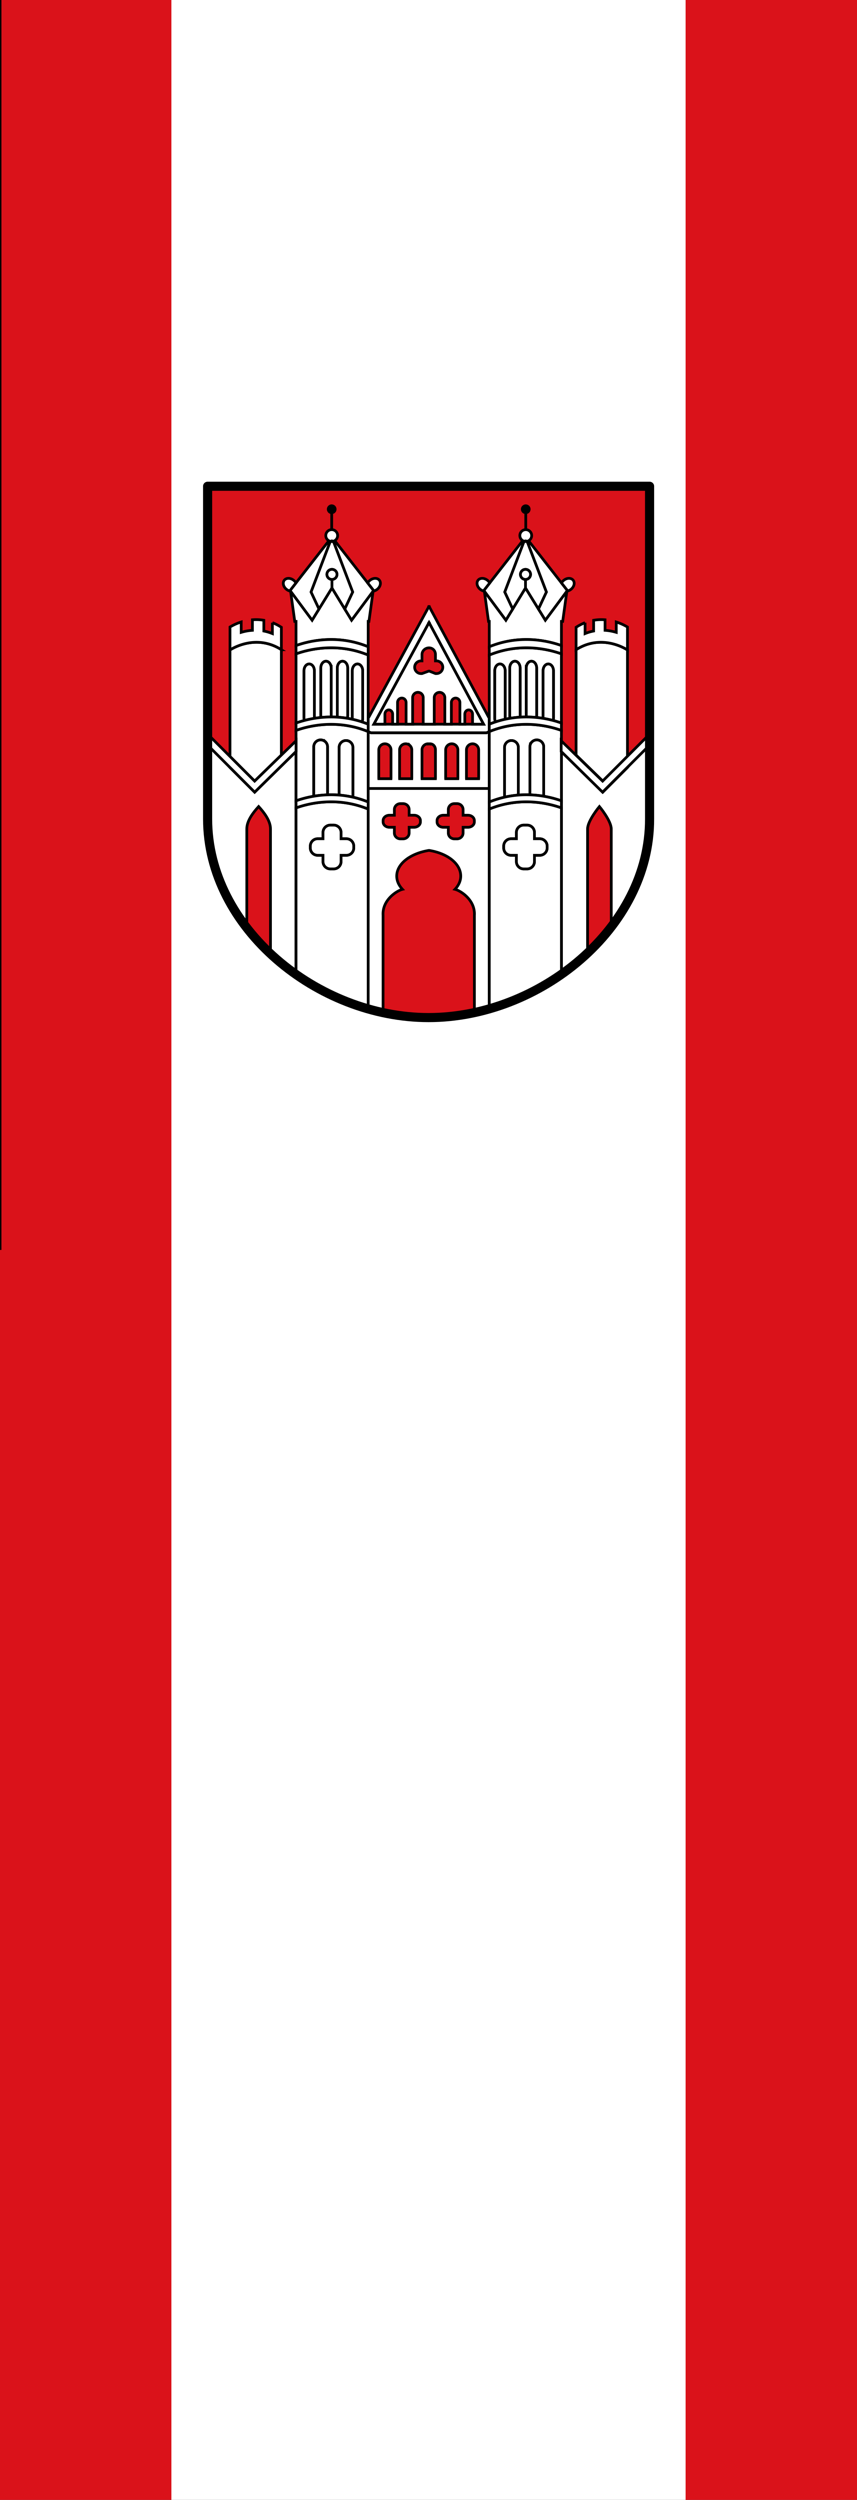 <svg xmlns="http://www.w3.org/2000/svg" width="300" height="875" id="svg2984" version="1.1"><rect width="100%" height="100%" fill="#333333" stroke="none"/><defs id="defs2986"><marker orient="auto" refY="0" refX="0" id="Arrow1Lend" style="overflow:visible"><path id="path836" d="m0 0 5-5-17.5 5L5 5 0 0z" style="fill-rule:evenodd;stroke:#000;stroke-width:1pt" transform="matrix(-.8 0 0 -.8 -10 0)"/></marker><marker orient="auto" refY="0" refX="0" id="Arrow1Lstart" style="overflow:visible"><path id="path833" d="m0 0 5-5-17.5 5L5 5 0 0z" style="fill-rule:evenodd;stroke:#000;stroke-width:1pt" transform="matrix(.8 0 0 .8 10 0)"/></marker><clipPath id="a"><path d="M0 4394.5V0h6350.63v4394.5" id="path2"/></clipPath></defs><g id="layer1" transform="translate(0 -177.362)"><g id="g1229"><path transform="scale(-1 1)" style="fill:#da121a;fill-opacity:1;stroke:none;stroke-width:.158" id="rect926" d="M-60 177.362H0v875h-60z"/><path id="rect2291" style="fill:#fff;fill-opacity:1;stroke:none;stroke-width:.274" transform="scale(-1 1)" d="M-240 177.362h180v875h-180z"/><path transform="scale(-1 1)" style="fill:#da121a;fill-opacity:1;stroke:none;stroke-width:.158" id="rect2297" d="M-300 177.362h60v875h-60z"/><path id="path2540" d="M0 614.862v-437.5" style="fill:none;stroke:#000;stroke-width:1px;stroke-linecap:butt;stroke-linejoin:miter;stroke-opacity:1"/><g id="g1921" transform="matrix(.319 0 0 .319 115.438 373.046)"><g id="g1841" transform="translate(-169 -147)"><path style="fill:#da121a;fill-opacity:1;stroke:none;stroke-width:10;stroke-linecap:round;stroke-linejoin:round;stroke-miterlimit:4;stroke-dasharray:none;stroke-opacity:1" id="path935" d="M34.949 67.098v365c0 120.002 121 218 242.5 218s242.795-98 242.5-218v-365z"/><g transform="matrix(.671 0 0 .672 92.298 117.219)" style="stroke-width:1.489" id="g154"><g style="stroke-width:1.489" id="g10"><path style="fill:#fff;stroke:#000;stroke-width:4.467" id="path6" d="M35.138 192.278v172.08l-43.729 42.51-40.271-40.27v-173.91c15.75-9.81 49.91-22.19 84-.41z"/><path style="fill:#fff;stroke:#000;stroke-width:4.467" id="path8-3" d="M20.468 148.148v17.86a72.87 72.87 0 0 0-14-4.18v-17.57c-6.46-1.12-12.73-1.3-18.66-.82v17.23c-6.58.41-12.75 1.64-18.34 3.31v-16.93c-7.34 2.31-13.6 5.36-18.33 8.22v37.42c15.75-9.81 49.91-22.19 84-.41v-36.57c-4.911-3.2-9.81-5.68-14.67-7.56z"/></g><g style="stroke-width:1.489" id="g16"><path style="fill:#fff;stroke:#000;stroke-width:4.467" id="path12" d="m35.138 382.039 24-23.57v92.101l-.054 276.921c-15.36-10.71-29.673-21.874-41.723-34.225V484.934c0-13.392-10.43-26.785-19.371-36.577-8.941 9.792-19.372 23.185-19.372 36.577v160.713c-61.281-65.743-59.79-150.385-63.52-185.63l-1.34-121.74 37.38 46.32 40.33 40.33z"/></g><g style="stroke-width:1.489" id="g66"><path style="fill:#fff;stroke:#000;stroke-width:4.467" id="path18" d="M59.138 146.098h-2.07l-6.84-49.35c.01.01.021.01.04.01l35.17 47.34 11.221-18.21 21.211-34.4 20.93 34.31 11.17 18.3 35.17-47.34c.021 0 .03 0 .04-.01l-6.83 49.35h-1.21v41.4c-51.02-20.9-97.54-9.26-118-1.93z"/><path style="fill:#fff;stroke:#000;stroke-width:4.467" id="path20" d="m176.397 83.318-57.68-73.8c-.22.03-.45.05-.68.06l33.729 88.52-12.97 27.7 11.17 18.3 35.17-47.34.05-.07.25-1.8z"/><path style="fill:#fff;stroke:#000;stroke-width:4.467" id="path22" d="M177.138 452.499v327.479c-47.99-10.771-86.68-34.452-118-56.303V450.567c9.17-3.279 23.59-7.439 41.3-9.131 11.642-1.119 24.71-1.18 38.642.78a157.503 157.503 0 0 1 38.058 10.283zm-23.621 63.48v-3c0-6.631-5.38-12-12-12h-8.76v-10.261c0-6.62-5.37-12-12-12h-5.5c-6.62 0-12 5.38-12 12v10.261h-8.74c-6.63 0-12 5.369-12 12v3c0 6.619 5.37 12 12 12h8.74v10.239c0 6.63 5.38 12 12 12h5.5c6.63 0 12-5.37 12-12v-10.239h8.76c6.621 0 12-5.381 12-12z"/><path style="fill:#fff;stroke:#000;stroke-width:4.467" id="path24" d="M59.138 358.468V324.068c5.8-2.08 13.71-4.51 23.23-6.439 24-4.88 58.229-6.601 94.77 8.37v115a158.693 158.693 0 0 0-25.32-7.971c.21-.859.32-1.75.32-2.681v-78.5c0-3.11-1.26-5.92-3.3-7.95-2.03-2.04-4.84-3.3-7.95-3.3-6.21 0-11.25 5.04-11.25 11.25v77.83c-6.59-.529-12.94-.63-19-.41v-78.419c0-3.11-1.26-5.92-3.3-7.95-2.03-2.04-4.84-3.3-7.95-3.3-6.21 0-11.25 5.04-11.25 11.25v78.5c0 .75.07 1.48.21 2.181-12.2 2.04-22.229 5.04-29.21 7.54z"/><path style="fill:#fff;stroke:#000;stroke-width:4.467" id="path26" d="M177.138 301.928v12.07c-3.43-1.41-6.84-2.66-10.22-3.78.77-1.68 1.22-3.65 1.22-5.76v-77.72c0-3.08-.95-5.86-2.49-7.88-1.54-2.01-3.67-3.26-6.01-3.26-4.69 0-8.5 4.99-8.5 11.14v77.72c0 .489.021.97.07 1.439-2.78-.62-5.521-1.14-8.24-1.59.43-1.34.67-2.81.67-4.35v-77.72c0-3.08-.95-5.86-2.49-7.88-1.54-2.01-3.67-3.26-6.01-3.26-4.69 0-8.5 4.99-8.5 11.14v77.72c0 .87.08 1.71.22 2.52-3.528-.229-7-.33-10.38-.32.102-.71.16-1.449.16-2.199v-77.72c0-3.08-.95-5.86-2.49-7.88-1.54-2.01-3.67-3.26-6.01-3.26-4.689 0-8.5 4.99-8.5 11.14v77.72c0 1.05.11 2.069.32 3.029-3.771.36-7.38.851-10.82 1.41v-77.66c0-3.08-.95-5.86-2.49-7.88-1.54-2.01-3.67-3.26-6.01-3.26-4.689 0-8.5 4.99-8.5 11.14v77.72c0 1.21.15 2.37.42 3.46-5.229 1.38-9.75 2.84-13.42 4.149v-113c20.46-7.33 66.98-18.97 118 1.93z"/><path style="fill:#fff;stroke:#000;stroke-width:4.467" id="path28" d="M177.138 187.498v13.5c-51.02-20.9-97.54-9.26-118-1.93v-13.5c20.46-7.33 66.98-18.97 118 1.93z"/><path style="fill:#fff;stroke:#000;stroke-width:4.467" id="path30" d="M168.138 226.738v77.72c0 2.109-.45 4.08-1.22 5.76a154.08 154.08 0 0 0-15.71-4.32c-.051-.47-.07-.95-.07-1.439v-77.72c0-6.15 3.81-11.14 8.5-11.14 2.34 0 4.47 1.25 6.01 3.26 1.539 2.019 2.49 4.799 2.49 7.879z"/><path style="fill:#fff;stroke:#000;stroke-width:4.467" id="path32" d="M152.138 351.848v78.5c0 .931-.11 1.82-.32 2.681a159.33 159.33 0 0 0-22.18-3.351v-77.83c0-6.21 5.04-11.25 11.25-11.25 3.11 0 5.92 1.26 7.95 3.3 2.04 2.03 3.3 4.84 3.3 7.95z"/><path style="fill:#fff;stroke:#000;stroke-width:4.467" id="path34" d="m117.868 91.488-21.211 34.4-13.021-27.79 33.73-88.5h.1c.188 0 .38-.01.57-.02l33.729 88.52-12.97 27.7zm8.27-22.14c0-4.56-3.69-8.25-8.25-8.25-4.56 0-8.25 3.69-8.25 8.25 0 4.56 3.69 8.25 8.25 8.25 4.56 0 8.25-3.69 8.25-8.25z"/><path style="fill:#fff;stroke:#000;stroke-width:4.467" id="path36" d="M143.638 222.238v77.72c0 1.54-.24 3.01-.67 4.35-5.51-.91-10.89-1.5-16.11-1.83-.14-.81-.22-1.649-.22-2.52v-77.72c0-6.15 3.81-11.14 8.5-11.14 2.34 0 4.47 1.25 6.01 3.26 1.539 2.02 2.49 4.8 2.49 7.88z"/><path style="fill:#fff;stroke:#000;stroke-width:4.467" id="path38" d="M117.888 61.098c4.56 0 8.25 3.69 8.25 8.25 0 4.56-3.69 8.25-8.25 8.25-4.56 0-8.25-3.69-8.25-8.25 0-4.56 3.69-8.25 8.25-8.25z"/><path style="fill:#fff;stroke:#000;stroke-width:4.467" id="path40" d="M116.638 222.238v77.72c0 .75-.06 1.489-.16 2.199-5.77 0-11.29.311-16.52.83-.21-.96-.32-1.979-.32-3.029v-77.72c0-6.15 3.81-11.14 8.5-11.14 2.34 0 4.47 1.25 6.01 3.26 1.539 2.02 2.49 4.8 2.49 7.88z"/><path style="fill:#fff;stroke:#000;stroke-width:4.467" id="path42" d="M110.638 350.848v78.419c-8.01.28-15.49 1.12-22.29 2.261a11.12 11.12 0 0 1-.21-2.181v-78.5c0-6.21 5.04-11.25 11.25-11.25 3.11 0 5.92 1.26 7.95 3.3a11.178 11.178 0 0 1 3.3 7.951z"/><path style="fill:#fff;stroke:#000;stroke-width:4.467" id="path44" d="M141.517 500.978h-8.76v-10.26c0-6.62-5.37-12-12-12h-5.5c-6.62 0-12 5.38-12 12v10.26h-8.74c-6.63 0-12 5.37-12 12.001v3c0 6.619 5.37 12 12 12h8.74v10.239c0 6.63 5.38 12 12 12h5.5c6.63 0 12-5.37 12-12v-10.239h8.76c6.62 0 12-5.381 12-12v-3c0-6.631-5.379-12.001-12-12.001z"/><path style="fill:#fff;stroke:#000;stroke-width:4.467" id="path46" d="M151.817 433.028a159.33 159.33 0 0 0-22.18-3.351c-6.59-.529-12.94-.63-19-.41-8.01.28-15.49 1.12-22.29 2.261-12.2 2.04-22.229 5.04-29.21 7.54v11.5c9.17-3.279 23.59-7.439 41.3-9.13 11.642-1.12 24.71-1.181 38.642.779a157.4 157.4 0 0 1 38.06 10.28v-11.5a158.834 158.834 0 0 0-25.322-7.969z"/><path style="fill:#fff;stroke:#000;stroke-width:4.467" id="path48" d="M89.138 226.738v77.66c-6.09.99-11.65 2.22-16.58 3.521-.27-1.09-.42-2.25-.42-3.46v-77.72c0-6.15 3.81-11.14 8.5-11.14 2.34 0 4.47 1.25 6.01 3.26 1.539 2.019 2.49 4.799 2.49 7.879z"/><path style="fill:#fff;stroke:#000;stroke-width:4.467" id="path50" d="M166.918 310.218a154.08 154.08 0 0 0-15.71-4.32c-2.78-.62-5.521-1.14-8.24-1.59-5.51-.91-10.89-1.5-16.11-1.83-3.528-.229-7-.33-10.38-.32-5.77 0-11.29.311-16.52.83-3.771.36-7.38.851-10.82 1.41-6.09.99-11.65 2.22-16.58 3.521-5.229 1.38-9.75 2.84-13.42 4.149v12c5.8-2.08 13.71-4.51 23.23-6.439 24-4.88 58.229-6.601 94.77 8.37v-12a154.906 154.906 0 0 0-10.22-3.781z"/><path style="fill:#fff;stroke:#000;stroke-width:4.467" id="path52" d="M117.368 9.598c-.24 0-.472-.01-.7-.03l-57.65 73.74-9.05 11.58.25 1.8.05.07 35.17 47.34 11.221-18.21-13.021-27.79z"/><path style="fill:#fff;stroke:#000;stroke-width:4.467" id="path54" d="M118.718 15.518c-.22.03-.45.05-.68.06l-.33-.87h-.012l-.328.89c-.24 0-.472-.01-.7-.03a9.673 9.673 0 0 1-8.86-9.64c0-5.33 4.33-9.66 9.66-9.66 5.34 0 9.67 4.33 9.67 9.66 0 4.92-3.67 8.98-8.42 9.59z"/><path style="fill:none;stroke:#000;stroke-width:4.467" id="line56" d="M117.888 77.598v16.334"/><path style="fill:none;stroke:#000;stroke-width:4.467" id="line58" d="M117.468-3.732v-31.67"/><circle style="stroke:#000;stroke-width:4.467" id="circle60" r="5.667" cy="-37.069" cx="117.471"/><path style="fill:#fff;stroke:#000;stroke-width:4.467" id="path62" d="m49.968 94.888-.561.71.811 1.09.01.06c-1.63-.24-3.31-.84-4.93-1.79-5.71-3.36-8.5-9.94-6.23-14.7 2.271-4.76 8.74-5.89 14.46-2.52 2.4 1.41 4.28 3.39 5.49 5.57z"/><path style="fill:#fff;stroke:#000;stroke-width:4.467" id="path64" d="m185.437 94.888-9.04-11.57c1.2-2.18 3.09-4.16 5.49-5.58 5.71-3.37 12.19-2.24 14.46 2.52 2.271 4.76-.52 11.34-6.229 14.7-1.632.96-3.312 1.55-4.94 1.79l.01-.06.812-1.09z"/></g><g style="stroke-width:1.489" id="g90"><path style="fill:none;stroke-width:1.489" id="path68" d="M204.468 345.928c-5.521 0-10 4.479-10 10v46c0 .34.02.67.05 1h19.9c.028-.33.05-.66.05-1v-46c0-2.76-1.12-5.26-2.93-7.07a9.937 9.937 0 0 0-7.07-2.93z"/><path style="fill:none;stroke-width:1.489" id="path70" d="M347.828 345.928a9.93 9.93 0 0 0-7.069 2.93 9.969 9.969 0 0 0-2.931 7.07v46c0 .34.021.67.051 1h19.899c.03-.33.05-.66.05-1v-46c0-5.52-4.479-10-10-10z"/><g style="stroke-width:1.489" id="g74"><path style="fill:#fff;stroke:#000;stroke-width:4.467" id="path72" d="M370.656 327.928H181.64c-1.5-.68-3.01-1.32-4.5-1.93v92.93H375.156v-92.93c-1.488.61-3 1.251-4.5 1.93zm-156.188 74c0 .34-.021.67-.05 1h-19.9c-.03-.33-.05-.66-.05-1v-46c0-5.521 4.479-10 10-10 2.77 0 5.27 1.12 7.07 2.93a9.972 9.972 0 0 1 2.93 7.07zm34 0c0 .34-.021.67-.05 1h-19.9c-.03-.33-.05-.66-.05-1v-46c0-5.521 4.479-10 10-10 2.77 0 5.27 1.12 7.07 2.93a9.972 9.972 0 0 1 2.93 7.07zm38.689 0c0 .34-.021.67-.051 1h-21.92c-.029-.33-.05-.66-.05-1v-46c0-5.521 4.48-10 10-10 .346 0 .687.018 1.021.052v.148c.159-.032.326-.05.489-.074.164.024.33.042.49.074v-.148c.334-.034.674-.052 1.02-.052 5.521 0 9 4.479 9 10zm36.67 0c0 .34-.021.67-.051 1h-19.898c-.03-.33-.051-.66-.051-1v-46c0-2.76 1.119-5.26 2.931-7.07 1.8-1.81 4.3-2.93 7.069-2.93 5.521 0 10 4.479 10 10zm34 0c0 .34-.021.67-.051 1h-19.898c-.03-.33-.051-.66-.051-1v-46c0-2.76 1.119-5.26 2.931-7.07 1.8-1.81 4.3-2.93 7.069-2.93 5.521 0 10 4.479 10 10z"/></g><g style="stroke-width:1.489" id="g80"><path style="fill:none;stroke-width:1.489" id="polygon76" d="M313.156 313.928h52.671l-12.83-23.6-76.353-142.302-77.346 142.302-12.83 23.6H302.388z"/><path style="fill:#fff;stroke:#000;stroke-width:4.467" id="path78" d="M373.827 301.928 277.138 122.23v-1.822l-.492.906-.487-.906v1.804L178.47 301.928h-1.33v24.07c1.49.609 3 1.25 4.5 1.93H370.656c1.5-.68 3.012-1.32 4.5-1.93v-24.07zm-26 12H186.466l12.83-23.6 77.347-142.302 76.354 142.302 12.829 23.6z"/></g><g style="stroke-width:1.489" id="g84"><path style="fill:#fff;stroke:#000;stroke-width:4.467" id="path82" d="M347.827 418.928H177.14v361.049a425.78 425.78 0 0 0 24.33 4.711V625.927c-1.53-25.2 22.75-40.2 31.74-42.38-5.98-6.359-9.4-13.75-9.4-21.62 0-20.149 22.45-37.092 52.84-41.938 30.379 4.846 51.84 21.787 51.84 41.938 0 7.87-3.42 15.261-9.398 21.62 8.989 2.18 33.27 17.18 31.739 42.38v158.761a425.574 425.574 0 0 0 24.329-4.711V418.929zm-85.289 54.58c0 4.82-4.62 8.74-10.312 8.74h-8.108v9.26c0 5.33-4.4 9.649-9.83 9.649h-4.512c-5.43 0-9.83-4.319-9.83-9.649v-9.26h-8.1c-5.7 0-10.31-3.92-10.31-8.74v-2.189c0-4.83 4.608-8.739 10.31-8.739h8.1v-9.271c0-5.33 4.4-9.649 9.83-9.649h4.512c5.43 0 9.83 4.319 9.83 9.649v9.271h8.108c5.69 0 10.312 3.909 10.312 8.739zm88.22 0c0 4.82-4.61 8.74-10.312 8.74h-8.1v9.26c0 5.33-4.4 9.649-9.83 9.649h-4.51c-5.431 0-9.83-4.319-9.83-9.649v-9.26h-8.11c-5.688 0-10.31-3.92-10.31-8.74v-2.189c0-4.83 4.62-8.739 10.31-8.739h8.11v-9.271c0-5.33 4.399-9.649 9.83-9.649h4.51c5.43 0 9.83 4.319 9.83 9.649v9.271h8.1c5.7 0 10.312 3.909 10.312 8.739z"/></g><g style="stroke-width:1.489" id="g88"><path style="fill:#fff;stroke:#000;stroke-width:4.467" id="path86" d="m365.827 313.928-12.83-23.6-75.859-141.383v-1.827l-.493.908-.486-.908v1.804L199.3 290.328l-12.83 23.6h18v-16.24c0-1.47.4-2.83 1.08-3.96 1.14-1.89 3.07-3.13 5.26-3.13 1.75 0 3.33.79 4.48 2.08 1.14 1.28 1.85 3.05 1.85 5.01v16.24h8v-35.38c0-4.02 3.13-7.28 7-7.28 1.94 0 3.68.81 4.95 2.13a7.402 7.402 0 0 1 2.05 5.15v35.38h10.771a8.446 8.446 0 0 1-.101-1.33v-42c0-4.79 3.88-8.67 8.66-8.67 2.39 0 4.56.97 6.13 2.54a8.63 8.63 0 0 1 2.54 6.13v42c0 .45-.03.9-.1 1.33h18.218c-.07-.43-.102-.88-.102-1.33v-42c0-2.4.972-4.56 2.54-6.13a8.648 8.648 0 0 1 6.132-2.54c4.778 0 8.658 3.88 8.658 8.67v42c0 .45-.029.9-.1 1.33h10.77v-35.38c0-2.01.78-3.83 2.051-5.15 1.271-1.32 3.011-2.13 4.949-2.13 3.87 0 7 3.26 7 7.28v35.38h8v-16.24c0-1.96.711-3.73 1.852-5.01 1.148-1.29 2.729-2.08 4.479-2.08 2.19 0 4.12 1.24 5.261 3.13a7.658 7.658 0 0 1 1.08 3.96v16.24zm-76.999-82.66h-1.671l-10.021-4h-.979l-11.021 4h-1.67c-5.7 0-10.33-4.63-10.33-10.34 0-2.85 1.16-5.43 3.03-7.3 1.87-1.87 4.45-3.03 7.3-3.03h1.67v-10.33c0-6.029 5.134-10.911 11.509-10.992 6.358.082 10.512 4.963 10.512 10.992v10.33h1.671c2.85 0 5.43 1.16 7.3 3.03a10.292 10.292 0 0 1 3.028 7.3c0 5.71-4.629 10.34-10.328 10.34z"/></g></g><g style="stroke-width:1.489" id="g96"><path style="fill:#fff;stroke:#000;stroke-width:4.467" id="path92" d="M517.158 192.278v172.08l43.73 42.51 40.27-40.27v-173.91c-15.75-9.81-49.91-22.19-84-.41z"/><path style="fill:#fff;stroke:#000;stroke-width:4.467;stroke-miterlimit:4;stroke-dasharray:none" id="path94" d="M531.828 148.148v17.86a72.89 72.89 0 0 1 14-4.18v-17.57c6.46-1.12 12.73-1.3 18.66-.82v17.23c6.58.41 12.75 1.64 18.34 3.31v-16.93c7.341 2.31 13.601 5.36 18.33 8.22v37.42c-15.75-9.81-49.91-22.19-84-.41v-36.57c4.911-3.2 9.811-5.68 14.67-7.56z"/></g><g style="stroke-width:1.489" id="g102"><path style="fill:#fff;stroke:#000;stroke-width:4.467" id="path98" d="m517.158 382.039-24-23.57v365.209c15.36-10.71 30.709-23.796 42.759-36.147V484.934c0-13.392 19.371-36.577 19.371-36.577s19.371 23.185 19.371 36.577v160.713c57.825-76.8 54.76-152.72 63.539-185.63l-1.64-121.74-35.4 46.32-40.33 40.33z"/></g><g style="stroke-width:1.489" id="g152"><path style="fill:#fff;stroke:#000;stroke-width:4.467" id="path104" d="M493.158 146.098h2.07l6.84-49.35c-.01.01-.021.01-.04.01l-35.17 47.34-11.22-18.21-21.211-34.4-20.931 34.31-11.17 18.3-35.17-47.34c-.02 0-.029 0-.04-.01l6.83 49.35h1.21v41.4c51.021-20.9 97.54-9.26 118-1.93z"/><path style="fill:#fff;stroke:#000;stroke-width:4.467" id="path106" d="m375.899 83.318 57.68-73.8c.221.03.45.05.681.06l-33.729 88.52 12.97 27.7-11.17 18.3-35.17-47.34-.05-.07-.25-1.8z"/><path style="fill:#fff;stroke:#000;stroke-width:4.467" id="path108" d="M413.219 442.218c13.931-1.96 27-1.899 38.641-.78 17.71 1.69 32.13 5.852 41.3 9.131v273.109c-31.319 21.85-70.01 45.532-118 56.302V452.499a157.349 157.349 0 0 1 38.059-10.281zm-2.44 85.761h8.76v10.239c0 6.63 5.37 12 12 12h5.5c6.62 0 12-5.37 12-12v-10.239h8.74c6.63 0 12-5.381 12-12v-3c0-6.631-5.37-12-12-12h-8.74v-10.261c0-6.62-5.38-12-12-12h-5.5c-6.63 0-12 5.38-12 12v10.261h-8.76c-6.62 0-12 5.369-12 12v3c0 6.619 5.379 12 12 12z"/><path style="fill:#fff;stroke:#000;stroke-width:4.467" id="path110" d="M493.158 358.468V324.068c-5.8-2.08-13.71-4.51-23.229-6.439-24-4.88-58.229-6.601-94.771 8.37v115c8.61-3.521 17.08-6.12 25.32-7.971-.21-.859-.32-1.75-.32-2.681v-78.5c0-3.11 1.261-5.92 3.301-7.95 2.029-2.04 4.84-3.3 7.949-3.3 6.21 0 11.25 5.04 11.25 11.25v77.83c6.59-.529 12.94-.63 19-.41v-78.419c0-3.11 1.261-5.92 3.301-7.95 2.029-2.04 4.84-3.3 7.949-3.3 6.21 0 11.25 5.04 11.25 11.25v78.5c0 .75-.069 1.48-.21 2.181 12.2 2.04 22.229 5.04 29.21 7.54z"/><path style="fill:#fff;stroke:#000;stroke-width:4.467" id="path112" d="M375.158 301.928v12.07c3.431-1.41 6.84-2.66 10.221-3.78-.771-1.68-1.221-3.65-1.221-5.76v-77.72c0-3.08.95-5.86 2.49-7.88 1.54-2.01 3.67-3.26 6.01-3.26 4.69 0 8.5 4.99 8.5 11.14v77.72c0 .489-.02.97-.069 1.439 2.779-.62 5.521-1.14 8.239-1.59-.43-1.34-.67-2.81-.67-4.35v-77.72c0-3.08.95-5.86 2.49-7.88 1.54-2.01 3.67-3.26 6.01-3.26 4.69 0 8.5 4.99 8.5 11.14v77.72c0 .87-.08 1.71-.22 2.52 3.529-.229 7-.33 10.38-.32-.101-.71-.16-1.449-.16-2.199v-77.72c0-3.08.95-5.86 2.49-7.88 1.54-2.01 3.67-3.26 6.01-3.26 4.69 0 8.5 4.99 8.5 11.14v77.72c0 1.05-.109 2.069-.319 3.029 3.771.36 7.38.851 10.819 1.41v-77.66c0-3.08.95-5.86 2.49-7.88 1.54-2.01 3.67-3.26 6.01-3.26 4.69 0 8.5 4.99 8.5 11.14v77.72c0 1.21-.149 2.37-.42 3.46 5.229 1.38 9.75 2.84 13.42 4.149v-113c-20.46-7.33-66.979-18.97-118 1.93z"/><path style="fill:#fff;stroke:#000;stroke-width:4.467" id="path114" d="M375.158 187.498v13.5c51.021-20.9 97.54-9.26 118-1.93v-13.5c-20.46-7.33-66.979-18.97-118 1.93z"/><path style="fill:#fff;stroke:#000;stroke-width:4.467" id="path116" d="M384.158 226.738v77.72c0 2.109.45 4.08 1.221 5.76a153.939 153.939 0 0 1 15.71-4.32c.051-.47.069-.95.069-1.439v-77.72c0-6.15-3.81-11.14-8.5-11.14-2.34 0-4.47 1.25-6.01 3.26-1.539 2.019-2.49 4.799-2.49 7.879z"/><path style="fill:#fff;stroke:#000;stroke-width:4.467" id="path118" d="M400.158 351.848v78.5c0 .931.11 1.82.32 2.681a159.33 159.33 0 0 1 22.18-3.351v-77.83c0-6.21-5.04-11.25-11.25-11.25-3.109 0-5.92 1.26-7.949 3.3a11.175 11.175 0 0 0-3.301 7.95z"/><path style="fill:#fff;stroke:#000;stroke-width:4.467" id="path120" d="m413.498 125.798-12.97-27.7 33.729-88.52c.189.01.381.02.569.02h.101l33.729 88.5-13.02 27.79-21.211-34.4zm20.91-48.2c4.561 0 8.25-3.69 8.25-8.25 0-4.56-3.689-8.25-8.25-8.25-4.56 0-8.25 3.69-8.25 8.25 0 4.56 3.691 8.25 8.25 8.25z"/><path style="fill:#fff;stroke:#000;stroke-width:4.467" id="path122" d="M408.658 222.238v77.72c0 1.54.24 3.01.67 4.35 5.511-.91 10.891-1.5 16.11-1.83.14-.81.22-1.649.22-2.52v-77.72c0-6.15-3.81-11.14-8.5-11.14-2.34 0-4.47 1.25-6.01 3.26-1.539 2.02-2.49 4.8-2.49 7.88z"/><path style="fill:#fff;stroke:#000;stroke-width:4.467" id="path124" d="M434.408 61.098c-4.56 0-8.25 3.69-8.25 8.25 0 4.56 3.69 8.25 8.25 8.25 4.561 0 8.25-3.69 8.25-8.25 0-4.56-3.689-8.25-8.25-8.25z"/><path style="fill:#fff;stroke:#000;stroke-width:4.467" id="path126" d="M435.658 222.238v77.72c0 .75.061 1.489.16 2.199 5.771 0 11.29.311 16.521.83.21-.96.319-1.979.319-3.029v-77.72c0-6.15-3.81-11.14-8.5-11.14-2.34 0-4.47 1.25-6.01 3.26-1.539 2.02-2.49 4.8-2.49 7.88z"/><path style="fill:#fff;stroke:#000;stroke-width:4.467" id="path128" d="M441.658 350.848v78.419c8.011.28 15.49 1.12 22.29 2.261.141-.699.21-1.431.21-2.181v-78.5c0-6.21-5.04-11.25-11.25-11.25-3.109 0-5.92 1.26-7.949 3.3a11.179 11.179 0 0 0-3.301 7.951z"/><path style="fill:#fff;stroke:#000;stroke-width:4.467" id="path130" d="M410.779 500.978h8.76v-10.26c0-6.62 5.37-12 12-12h5.5c6.62 0 12 5.38 12 12v10.26h8.74c6.63 0 12 5.37 12 12.001v3c0 6.619-5.37 12-12 12h-8.74v10.239c0 6.63-5.38 12-12 12h-5.5c-6.63 0-12-5.37-12-12v-10.239h-8.76c-6.62 0-12-5.381-12-12v-3c0-6.631 5.379-12.001 12-12.001z"/><path style="fill:#fff;stroke:#000;stroke-width:4.467" id="path132" d="M400.479 433.028a159.33 159.33 0 0 1 22.18-3.351c6.59-.529 12.94-.63 19-.41 8.011.28 15.49 1.12 22.29 2.261 12.2 2.04 22.229 5.04 29.21 7.54v11.5c-9.17-3.279-23.59-7.439-41.3-9.13-11.641-1.12-24.71-1.181-38.641.779a157.395 157.395 0 0 0-38.061 10.28v-11.5a158.865 158.865 0 0 1 25.322-7.969z"/><path style="fill:#fff;stroke:#000;stroke-width:4.467" id="path134" d="M463.158 226.738v77.66c6.09.99 11.65 2.22 16.58 3.521.271-1.09.42-2.25.42-3.46v-77.72c0-6.15-3.81-11.14-8.5-11.14-2.34 0-4.47 1.25-6.01 3.26-1.539 2.019-2.49 4.799-2.49 7.879z"/><path style="fill:#fff;stroke:#000;stroke-width:4.467" id="path136" d="M385.379 310.218a153.939 153.939 0 0 1 15.71-4.32c2.779-.62 5.521-1.14 8.239-1.59 5.511-.91 10.891-1.5 16.11-1.83 3.529-.229 7-.33 10.38-.32 5.771 0 11.29.311 16.521.83 3.771.36 7.38.851 10.819 1.41 6.09.99 11.65 2.22 16.58 3.521 5.229 1.38 9.75 2.84 13.42 4.149v12c-5.8-2.08-13.71-4.51-23.229-6.439-24-4.88-58.229-6.601-94.771 8.37v-12a154.93 154.93 0 0 1 10.221-3.781z"/><path style="fill:#fff;stroke:#000;stroke-width:4.467" id="path138" d="M434.929 9.598c.24 0 .471-.01.7-.03l57.649 73.74 9.05 11.58-.25 1.8-.05.07-35.17 47.34-11.22-18.21 13.02-27.79z"/><path style="fill:#fff;stroke:#000;stroke-width:4.467" id="path140" d="M433.578 15.518c.221.03.45.05.681.06l.33-.87h.011l.329.89c.24 0 .471-.01.7-.03 4.96-.41 8.859-4.57 8.859-9.64 0-5.33-4.33-9.66-9.66-9.66-5.34 0-9.67 4.33-9.67 9.66 0 4.92 3.67 8.98 8.42 9.59z"/><path style="fill:none;stroke:#000;stroke-width:4.467" id="line142" d="M434.408 77.598v16.334"/><path style="fill:none;stroke:#000;stroke-width:4.467" id="line144" d="M434.828-3.732v-31.67"/><circle style="stroke:#000;stroke-width:4.467" id="circle146" r="5.667" cy="-37.069" cx="434.825"/><path style="fill:#fff;stroke:#000;stroke-width:4.467" id="path148" d="m502.328 94.888.562.71-.812 1.09-.01.06c1.63-.24 3.311-.84 4.93-1.79 5.711-3.36 8.5-9.94 6.23-14.7-2.271-4.76-8.74-5.89-14.46-2.52-2.4 1.41-4.28 3.39-5.49 5.57z"/><path style="fill:#fff;stroke:#000;stroke-width:4.467" id="path150" d="m366.859 94.888 9.04-11.57c-1.2-2.18-3.09-4.16-5.49-5.58-5.71-3.37-12.189-2.24-14.46 2.52-2.271 4.76.521 11.34 6.229 14.7 1.631.96 3.311 1.55 4.939 1.79l-.01-.06-.811-1.09z"/></g></g><path id="path1739" d="M131.985 346.392v11.72l-45.413 44.66L34.95 351.08v-12.096l51.582 51.653z" style="fill:#fff;stroke:#000;stroke-width:3;stroke-linecap:butt;stroke-linejoin:miter;stroke-miterlimit:4;stroke-dasharray:none;stroke-opacity:1"/><path style="fill:#fff;stroke:#000;stroke-width:3;stroke-linecap:butt;stroke-linejoin:miter;stroke-miterlimit:4;stroke-dasharray:none;stroke-opacity:1" d="M422.949 346.392v11.72l45.413 44.66 51.623-51.692v-12.096l-51.582 51.653z" id="path1741"/><path d="M34.949 67.098v365c0 120.002 121 218 242.5 218s242.795-98 242.5-218v-365z" id="path1762" style="fill:none;fill-opacity:1;stroke:#000;stroke-width:10;stroke-linecap:round;stroke-linejoin:round;stroke-miterlimit:4;stroke-dasharray:none;stroke-opacity:1"/></g></g></g></g><style id="style2722" type="text/css">.st0{fill:#0f47af}.st1,.st2{fill:#fff;stroke:#000;stroke-width:4}.st2{fill:none;stroke-width:2}.st3{fill:#fff}.st3,.st4,.st5{stroke:#000}.st4{stroke-linecap:round;stroke-linejoin:round}.st5{fill:none;stroke-width:9.008;stroke-miterlimit:3.864}</style></svg>